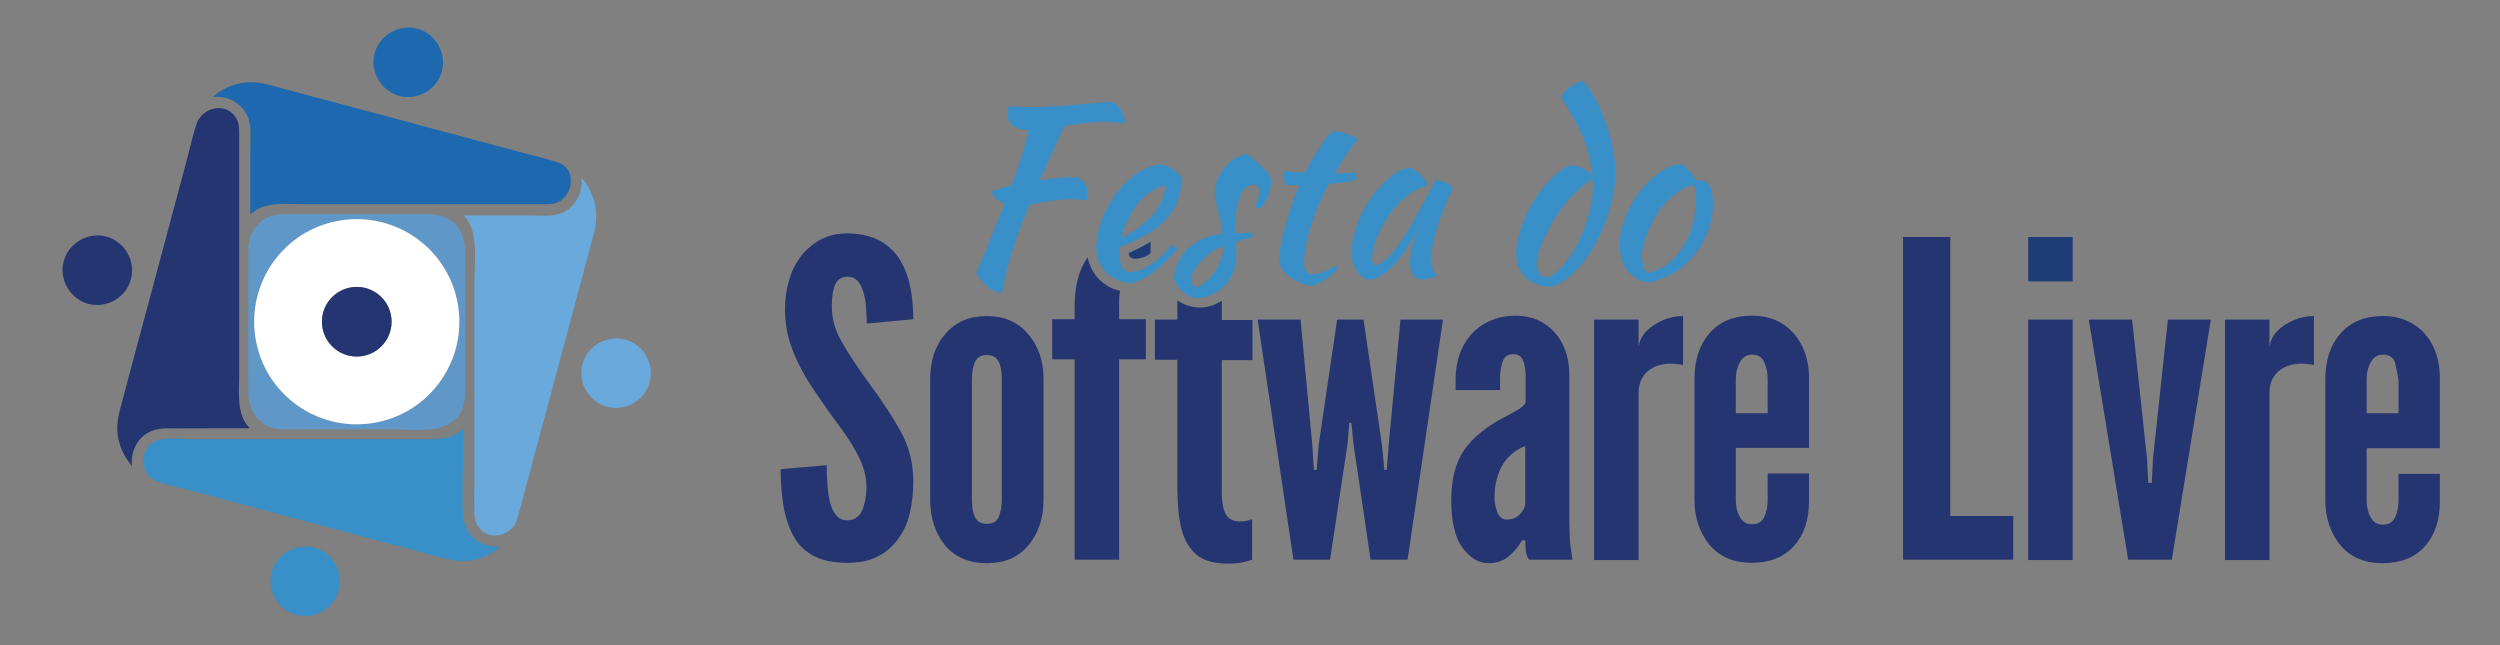 <?xml version="1.0" encoding="UTF-8" standalone="no"?>
<!-- Generator: Adobe Illustrator 19.0.0, SVG Export Plug-In . SVG Version: 6.00 Build 0)  -->

<svg
   version="1.1"
   x="0px"
   y="0px"
   viewBox="0 0 310 80"
   xml:space="preserve"
   id="svg1170"
   sodipodi:docname="logo_horizontal_cores.svg"
   inkscape:label="logo_01"
   inkscape:version="1.1.2 (0a00cf5339, 2022-02-04)"
   width="310"
   height="80"
   inkscape:export-filename="/home/tcarreira/Nextcloud-ANSOL/Pasta partilhada - FSL/FSL2025/Comunicação/Logotipo/logo_horizontal_cores.png"
   inkscape:export-xdpi="600"
   inkscape:export-ydpi="600"
   xmlns:inkscape="http://www.inkscape.org/namespaces/inkscape"
   xmlns:sodipodi="http://sodipodi.sourceforge.net/DTD/sodipodi-0.dtd"
   xmlns="http://www.w3.org/2000/svg"
   xmlns:svg="http://www.w3.org/2000/svg"><rect x="0" y="0" width="310" height="80" fill="#808080" stroke="none"/><defs
   id="defs1174" /><sodipodi:namedview
   id="namedview1172"
   pagecolor="#ffffff"
   bordercolor="#666666"
   borderopacity="1.0"
   inkscape:pageshadow="2"
   inkscape:pageopacity="0.0"
   inkscape:pagecheckerboard="0"
   showgrid="false"
   inkscape:object-nodes="true"
   inkscape:snap-others="true"
   inkscape:snap-object-midpoints="true"
   inkscape:snap-bbox="true"
   inkscape:snap-bbox-midpoints="true"
   inkscape:bbox-nodes="true"
   inkscape:snap-center="true"
   inkscape:snap-bbox-edge-midpoints="true"
   inkscape:snap-intersection-paths="true"
   inkscape:snap-smooth-nodes="true"
   inkscape:snap-midpoints="true"
   inkscape:bbox-paths="true"
   inkscape:object-paths="true"
   inkscape:snap-text-baseline="true"
   inkscape:zoom="0.26063831"
   inkscape:cx="-1356.2857"
   inkscape:cy="-80.571425"
   inkscape:window-width="2560"
   inkscape:window-height="1043"
   inkscape:window-x="0"
   inkscape:window-y="0"
   inkscape:window-maximized="1"
   inkscape:current-layer="svg1170"
   units="px"
   inkscape:snap-page="false"
   scale-x="1"
   inkscape:document-units="in"
   inkscape:snap-nodes="true" />
<style
   type="text/css"
   id="style2">
	.st0{fill:#010202;}
	.st1{fill:#FFFFFF;}
	.st2{fill:#243572;}
	.st3{fill:#1E68AF;}
	.st4{fill:#5F98C8;}
	.st5{fill:#6AA9DB;}
	.st6{fill:#398FC8;}
	.st7{fill:#1E3C75;}
</style>


<g
   id="g6030"
   inkscape:label="logo_texto_cores"
   transform="matrix(0.488,0,0,0.488,57.273,199.304)"><g
   id="g5998">
				<g
   id="g5940">
					<path
   id="path5938"
   class="st2"
   d="m 98.1,-338.1 c 1,0 1.8,0.4 2.5,1.1 0.6,0.7 1.1,1.6 1.4,2.8 0.4,1.3 0.6,2.5 0.7,3.9 0.1,1.4 0.2,2.8 0.2,4.1 l 11.8,-1.1 c 0,-3.2 -0.3,-6.2 -0.9,-8.8 -0.6,-2.7 -1.6,-5 -2.9,-6.9 -1.3,-1.9 -3,-3.4 -5.2,-4.5 -2.1,-1 -4.7,-1.6 -7.8,-1.6 -2.5,0 -4.7,0.5 -6.6,1.5 -1.9,1 -3.6,2.4 -5,4.1 -1.3,1.7 -2.4,3.7 -3.1,6.1 -0.7,2.3 -1.1,4.8 -1.1,7.6 0,3.4 0.6,6.8 1.8,10 1.2,3.2 2.9,6.5 5.1,9.8 2.2,3.3 4.7,6.9 7.6,10.8 1.7,2.3 3.2,4.7 4.4,7.2 1.2,2.5 1.8,5 1.8,7.3 0,2.3 -0.4,4.4 -1.1,6 -0.7,1.6 -2,2.5 -3.8,2.5 -1.1,0 -2,-0.4 -2.7,-1.2 -0.7,-0.8 -1.2,-1.8 -1.6,-3.1 -0.3,-1.3 -0.6,-2.8 -0.7,-4.5 -0.1,-1.7 -0.2,-3.4 -0.2,-5.2 l -11.7,1 c 0,3.7 0.3,7 0.8,9.9 0.6,2.9 1.5,5.5 2.7,7.5 1.2,2.1 3,3.7 5.2,4.8 2.2,1.1 4.9,1.6 8.3,1.6 v 0 c 3,0 5.5,-0.5 7.6,-1.6 2.1,-1 3.8,-2.5 5.2,-4.4 1.4,-1.9 2.4,-4 3,-6.5 0.6,-2.5 0.9,-5.3 0.9,-8.2 0,-4.7 -1.1,-8.9 -3.2,-12.7 -2.1,-3.8 -4.9,-8 -8.3,-12.6 -2.8,-3.9 -5.1,-7.3 -6.7,-10.2 -1.7,-2.9 -2.5,-5.9 -2.5,-9 0,-2.4 0.3,-4.3 0.9,-5.6 0.5,-1.2 1.6,-1.9 3.2,-1.9 z" />
				</g>
				<g
   id="g5944">
					<path
   id="path5942"
   class="st2"
   d="m 335.6,-326.1 c -2.2,-1.4 -4.7,-2.1 -7.8,-2.1 -4.6,0 -8.2,1.5 -10.8,4.5 -2.6,3 -3.8,6.8 -3.8,11.6 v 30.7 c 0,4.5 1.3,8.3 3.8,11.4 2.6,3.1 6.2,4.6 10.7,4.6 v 0 c 4.6,0 8.2,-1.4 10.8,-4.3 2.6,-2.9 3.8,-6.7 3.8,-11.4 v -7 h -10.5 v 6.7 c 0,1.7 -0.3,3.2 -0.9,4.4 -0.6,1.2 -1.6,1.8 -3.1,1.8 -1.4,0 -2.4,-0.6 -3.1,-1.9 -0.7,-1.3 -1,-2.7 -1,-4.2 v -13.3 h 18.6 v -17.8 c 0,-3 -0.6,-5.7 -1.7,-8 -1.2,-2.4 -2.8,-4.3 -5,-5.7 z m -3.8,22.7 h -8.1 v -8.6 c 0,-1.6 0.3,-3 1,-4.3 0.7,-1.3 1.7,-2 3.1,-2 1.5,0 2.6,0.6 3.1,1.9 0.6,1.2 0.9,2.7 0.9,4.4 z" />
				</g>
				<g
   id="g5948">
					<polygon
   id="polygon5946"
   class="st2"
   points="366.2,-266.2 394.2,-266.2 394.2,-277.3 378.2,-277.3 378.2,-348.2 366.2,-348.2 " />
				</g>
				<g
   id="g5952">
					<rect
   id="rect5950"
   x="398"
   y="-348.2"
   class="st7"
   width="11.3"
   height="11.3" />
				</g>
				<g
   id="g5956">
					<rect
   id="rect5954"
   x="398"
   y="-327.2"
   class="st2"
   width="11.3"
   height="61.1" />
				</g>
				<g
   id="g5960">
					<path
   id="path5958"
   class="st2"
   d="m 133.4,-328.1 c -4.5,0 -8,1.5 -10.6,4.6 -2.6,3 -3.8,6.8 -3.8,11.5 v 30.6 c 0,4.7 1.3,8.5 3.8,11.6 2.6,3 6.1,4.5 10.6,4.5 4.5,0 8,-1.5 10.5,-4.5 2.6,-3.1 3.9,-6.9 3.9,-11.6 V -312 c 0,-4.7 -1.3,-8.5 -3.9,-11.5 -2.6,-3.1 -6.1,-4.6 -10.5,-4.6 z m 3.8,46.6 c 0,1.8 -0.3,3.3 -0.8,4.5 -0.6,1.2 -1.6,1.7 -3,1.7 -1.5,0 -2.5,-0.6 -3,-1.7 -0.6,-1.2 -0.8,-2.7 -0.8,-4.5 V -312 c 0,-1.9 0.3,-3.4 0.8,-4.5 0.6,-1.2 1.6,-1.7 3,-1.7 1.4,0 2.5,0.6 3,1.7 0.6,1.2 0.8,2.7 0.8,4.5 z" />
				</g>
				<g
   id="g5964">
					<path
   id="path5962"
   class="st7"
   d="m 173.1,-343 c 0.6,-0.2 1.3,-0.6 1.9,-1.1 v -2.9 c -1.7,1.1 -3.6,2 -5.6,2.9 0.2,1.2 0.9,1.9 3.7,1.1 z" />
				</g>
				<g
   id="g5968">
					<path
   id="path5966"
   class="st2"
   d="m 159,-343 c -2.2,3.1 -3.3,7.2 -3.3,12.4 v 3.3 H 150 v 10.2 h 5.7 v 50.9 H 167 v -50.9 h 6.8 v -10.2 H 167 v -4.8 c 0,-0.9 0.1,-1.7 0.3,-2.4 -0.8,-0.2 -1.6,-0.4 -2.4,-0.8 -3.4,-1.7 -5.2,-4.5 -5.9,-7.7 z" />
				</g>
				<g
   id="g5972">
					<path
   id="path5970"
   class="st2"
   d="m 181.8,-332.1 v 4.9 h -5.7 v 10.2 h 5.7 v 32.4 c 0,4 0.3,7.5 1,10.4 0.7,2.9 2,5.1 3.8,6.7 1.9,1.6 4.6,2.3 8.1,2.3 v 0 c 1.5,0 2.7,-0.1 3.6,-0.3 0.9,-0.2 1.7,-0.4 2.5,-0.7 v -10.3 c -0.4,0.2 -0.9,0.3 -1.3,0.4 -0.5,0.1 -1.1,0.2 -1.8,0.2 -1.6,0 -2.8,-0.6 -3.5,-1.7 -0.7,-1.2 -1.1,-2.9 -1.1,-5.3 v -34 h 7.8 v -10.2 h -7.8 v -4.9 c -1.4,0.9 -2.9,1.5 -4.7,1.7 -2.4,0.2 -4.8,-0.5 -6.6,-1.8 z" />
				</g>
				<g
   id="g5976">
					<polygon
   id="polygon5974"
   class="st2"
   points="429.7,-291.8 429.4,-285.7 428.5,-285.7 428.2,-291.8 424.4,-327.2 413.4,-327.2 423.4,-266.2 434.5,-266.2 444.4,-327.2 433.5,-327.2 " />
				</g>
				<g
   id="g5980">
					<path
   id="path5978"
   class="st2"
   d="m 461.4,-324.4 c -1.2,1.2 -1.8,2.5 -2.1,4 v -6.8 H 448 v 61.1 h 11.3 v -42.4 c 0,-2.3 0.7,-4.1 2.2,-5.5 1.5,-1.3 3.5,-2 5.9,-2 0.5,0 1,0 1.6,0.1 0.5,0 1.1,0.1 1.6,0.3 v -12.5 c -1.7,0 -3.3,0.3 -5,1 -1.7,0.7 -3.1,1.6 -4.2,2.7 z" />
				</g>
				<g
   id="g5984">
					<path
   id="path5982"
   class="st2"
   d="m 502.6,-294.6 v -17.8 c 0,-3 -0.6,-5.7 -1.7,-8 -1.2,-2.4 -2.8,-4.3 -5,-5.6 -2.2,-1.4 -4.7,-2.1 -7.8,-2.1 -4.6,0 -8.2,1.5 -10.8,4.5 -2.6,3 -3.8,6.8 -3.8,11.6 v 30.7 c 0,4.5 1.3,8.3 3.8,11.4 2.6,3.1 6.2,4.6 10.7,4.6 v 0 c 4.6,0 8.2,-1.4 10.8,-4.3 2.6,-2.9 3.8,-6.7 3.8,-11.4 v -7 h -10.5 v 6.7 c 0,1.7 -0.3,3.2 -0.9,4.4 -0.6,1.2 -1.6,1.8 -3.1,1.8 -1.4,0 -2.4,-0.6 -3.1,-1.9 -0.7,-1.3 -1,-2.7 -1,-4.2 v -13.3 h 18.6 z M 492.1,-312 v 8.6 H 484 v -8.6 c 0,-1.6 0.3,-3 1,-4.3 0.7,-1.3 1.7,-2 3.1,-2 1.5,0 2.6,0.6 3.1,1.9" />
				</g>
				<g
   id="g5988">
					<polygon
   id="polygon5986"
   class="st2"
   points="229.1,-327.2 222.4,-327.2 217.7,-295.3 217.2,-289 216.5,-289 216.1,-295.3 213.1,-327.2 202.2,-327.2 211.3,-266.2 220.6,-266.2 225,-295.3 225.5,-301 226,-301 226.6,-295.3 230.9,-266.2 240.3,-266.2 249.3,-327.2 238.5,-327.2 235.5,-295.3 235,-289 234.4,-289 233.8,-295.3 " />
				</g>
				<g
   id="g5992">
					<path
   id="path5990"
   class="st2"
   d="m 281.4,-276.8 v -36.4 c 0,-2.9 -0.6,-5.5 -1.7,-7.7 -1.1,-2.3 -2.7,-4 -4.7,-5.3 -2,-1.3 -4.5,-2 -7.3,-2 -2.9,0 -5.5,0.7 -7.8,2 -2.3,1.3 -4.1,3.2 -5.4,5.6 -1.3,2.4 -2,5.3 -2,8.7 v 2.6 h 11.3 v -2.9 c 0,-1.7 0.2,-3.2 0.7,-4.4 0.4,-1.2 1.3,-1.8 2.6,-1.8 1.4,0 2.2,0.6 2.6,1.7 0.4,1.1 0.6,2.4 0.6,3.9 v 6.7 c -0.2,0.5 -0.8,1.1 -1.8,1.7 -1.2,0.7 -2.4,1.4 -3.6,2 -4.5,2.3 -7.9,5.1 -10.2,8.3 -2.2,3.2 -3.3,7.4 -3.3,12.7 0,5.4 0.9,9.5 2.8,12.1 1.9,2.6 4.1,4 6.7,4 v 0 c 1.9,0 3.5,-0.5 4.9,-1.6 1.4,-1.1 2.6,-2.5 3.6,-4.2 h 0.8 c 0,0.8 0.1,1.5 0.1,2.3 0.1,1.2 0.4,2 0.9,2.6 h 11 c -0.2,-1.3 -0.4,-2.8 -0.6,-4.2 -0.1,-1.5 -0.2,-3.6 -0.2,-6.4 z m -11.2,-3.8 c 0,1 -0.5,2 -1.4,2.9 -0.9,0.9 -2,1.3 -3.3,1.3 -1.1,0 -1.9,-0.6 -2.4,-1.9 -0.5,-1.3 -0.7,-2.5 -0.7,-3.8 0,-2.9 0.6,-5.5 1.8,-7.8 1.3,-2.3 3.3,-4.1 6,-5.2 z" />
				</g>
				<g
   id="g5996">
					<path
   id="path5994"
   class="st2"
   d="m 301.1,-324.4 c -1.2,1.2 -1.8,2.5 -2.1,4 v -6.8 h -11.3 v 61.1 H 299 v -42.4 c 0,-2.3 0.7,-4.1 2.2,-5.5 1.5,-1.3 3.5,-2 5.9,-2 0.5,0 1,0 1.6,0.1 0.5,0 1.1,0.1 1.6,0.3 v -12.5 c -1.7,0 -3.3,0.3 -5,1 -1.6,0.7 -3,1.6 -4.2,2.7 z" />
				</g>
			</g><g
   id="g6028">
				<g
   id="g6002">
					<path
   id="path6000"
   class="st6"
   d="m 290.6,-377.4 c -0.7,-2 -1.6,-4 -2.6,-5.9 -1,-1.9 -2,-3.4 -3.1,-4.6 -0.5,0.1 -1.1,0.3 -1.7,0.6 -0.6,0.3 -1.1,0.7 -1.7,1.1 -0.5,0.4 -1,0.8 -1.4,1.3 -0.4,0.5 -0.7,0.9 -0.8,1.2 1.3,2 2.4,4 3.6,6.1 0.9,1.8 1.7,3.4 2.3,4.9 0.6,1.4 1,2.9 1.3,4.4 0.3,1.5 0.6,3 0.8,4.4 -0.8,-0.8 -1.7,-1.4 -2.7,-1.8 -1,-0.5 -1.9,-0.7 -2.7,-0.7 v 0 c -1,0.2 -2.1,0.8 -3.1,1.6 -1.2,0.9 -2.2,1.9 -3.2,3 -1.1,1.3 -2.1,2.6 -3,4 -0.9,1.5 -1.7,3 -2.4,4.6 -0.7,1.5 -1.2,3.1 -1.7,4.7 -0.4,1.6 -0.6,3 -0.6,4.4 0,2.5 0.7,4.5 2.1,5.9 1.5,1.5 3.6,2.4 6.3,2.7 1.3,-0.2 2.7,-0.8 4,-1.8 1.3,-0.9 2.6,-2.1 3.9,-3.6 1.3,-1.5 2.5,-3.2 3.5,-5 1.1,-1.9 2,-3.8 2.8,-5.9 0.8,-2.1 1.5,-4.2 1.9,-6.4 0.5,-2.2 0.7,-4.3 0.7,-6.3 0,-2.1 -0.2,-4.2 -0.7,-6.5 -0.4,-2.1 -1,-4.3 -1.8,-6.4 z m -3.2,16.3 c 0,2.3 -0.4,4.8 -1.1,7.3 -0.7,2.4 -1.5,4.8 -2.7,7.1 -1.1,2.2 -2.4,4.1 -3.7,5.7 -1.4,1.6 -2.8,2.7 -4.1,3.1 v 0 c -1.8,-0.3 -2.7,-1.4 -2.7,-3.4 0,-1 0.2,-2.2 0.7,-3.6 0.5,-1.4 1.1,-2.9 1.8,-4.2 0.8,-1.5 1.6,-3 2.5,-4.4 0.9,-1.4 1.9,-2.8 3,-4 1,-1.2 2.1,-2.3 3.2,-3.3 1.1,-0.9 2.1,-1.6 3,-2 0,0.2 0.1,0.3 0.1,0.5 z" />
				</g>
				<g
   id="g6006">
					<path
   id="path6004"
   class="st6"
   d="m 205,-364.1 c -0.6,-0.8 -1.2,-1.5 -1.9,-2.2 -0.7,-0.7 -1.4,-1.3 -2.2,-1.9 -0.7,-0.6 -1.3,-0.9 -1.7,-1.1 -1.1,0.3 -2.1,0.7 -3,1.3 -0.9,0.6 -1.8,1.4 -2.5,2.3 -0.7,0.9 -1.3,1.9 -1.7,2.9 -0.4,1 -0.7,2.1 -0.7,3.1 0,0.9 0.1,1.7 0.3,2.5 0.2,0.8 0.4,1.7 0.6,2.6 0.2,0.9 0.5,1.8 0.7,2.7 0.2,0.9 0.3,1.9 0.3,2.9 -1.7,0.1 -3.3,0.5 -4.9,1.2 -1.4,0.6 -2.7,1.5 -3.9,2.6 -1.1,1 -1.9,2.3 -2.5,3.6 -0.6,1.3 -1,2.8 -0.9,4.3 0.2,0.6 0.5,1.1 0.8,1.6 0.4,0.5 0.8,1 1.4,1.5 0.5,0.4 1.1,0.8 1.7,1.1 0.5,0.3 1.1,0.4 1.7,0.5 3.2,-0.3 5.7,-1.5 7.5,-3.5 1.8,-2 2.7,-4.7 2.7,-8 0,-0.5 0,-0.9 -0.1,-1.2 v -0.9 c 0,-0.2 0,-0.4 0.1,-0.5 0.1,-0.2 0.3,-0.3 0.5,-0.4 0.3,-0.1 0.7,-0.2 1.2,-0.4 0.6,-0.2 1.3,-0.3 2.2,-0.5 0.2,-0.2 0.2,-0.4 0.2,-0.8 0,-0.2 0,-0.4 -0.1,-0.5 -0.7,0 -1.3,0 -2,0.1 -0.6,0 -1.4,0 -2.2,0.1 0,-0.1 -0.1,-0.3 -0.1,-0.7 0,-3.8 0.4,-6.7 1.2,-8.7 0.8,-2 2,-3 3.6,-3 0.4,0 0.8,0.2 1,0.6 0.3,0.4 0.4,0.8 0.4,1.4 0,0.3 -0.1,0.6 -0.2,0.8 -0.1,0.3 -0.2,0.6 -0.3,0.9 -0.1,0.3 -0.2,0.6 -0.4,0.9 -0.1,0.2 -0.1,0.4 -0.1,0.5 0.1,0.6 0.3,0.9 0.8,0.9 0.3,0 0.7,-0.2 1,-0.7 0.4,-0.4 0.7,-1 1,-1.6 0.3,-0.7 0.6,-1.4 0.8,-2.2 0.2,-0.8 0.4,-1.6 0.4,-2.4 v 0 c 0.2,-0.4 -0.1,-1 -0.7,-1.7 z m -12.1,21.5 c -0.7,2.2 -2,4.1 -3.7,5.6 -0.8,0.7 -1.7,1.3 -2.7,1.7 -0.8,-0.6 -1.2,-1.3 -1.2,-2.1 0,-0.7 0.3,-1.5 0.8,-2.4 0.6,-0.9 1.3,-1.8 2.1,-2.6 0.8,-0.8 1.7,-1.6 2.7,-2.2 0.9,-0.6 1.8,-1 2.6,-1.1 0,1.1 -0.2,2.1 -0.6,3.1 z" />
				</g>
				<g
   id="g6010">
					<path
   id="path6008"
   class="st6"
   d="m 154.9,-363.4 v 0 c -0.9,0 -2.1,0.1 -3.6,0.2 -1.5,0.2 -2.9,0.4 -4.4,0.6 1.1,-2.5 2,-4.5 2.7,-6.2 0.8,-1.6 1.4,-2.9 1.8,-3.9 0.5,-1 0.8,-1.8 1.1,-2.4 0.3,-0.6 0.6,-1 0.8,-1.4 1.5,-0.2 3.1,-0.4 4.7,-0.6 1.7,-0.2 3.6,-0.3 5.6,-0.3 0.7,0 1.3,0 2,0.1 1,0.1 2.1,0.1 3.1,0.2 -0.4,-1.7 -0.9,-3.1 -1.7,-4 -0.7,-0.9 -1.5,-1.4 -2.4,-1.4 -0.7,0 -1.6,0.1 -2.9,0.2 -1.3,0.1 -2.8,0.3 -4.6,0.4 -1.7,0.2 -3.7,0.3 -5.9,0.5 -2.2,0.1 -4.5,0.2 -7,0.2 -1.2,0 -2.2,0 -2.9,-0.1 -0.7,0 -1.4,-0.1 -2.2,-0.2 -0.2,0.3 -0.3,0.7 -0.4,1.1 -0.1,0.4 -0.1,0.8 -0.1,1.1 0,1.1 0.5,2.1 1.4,2.8 0.9,0.7 2.2,1.1 3.7,1.1 h 0.3 c -0.2,1.2 -0.5,2.3 -0.8,3.4 -0.3,1.1 -0.6,2.1 -0.9,3.2 -0.4,1.1 -0.7,2.2 -1.2,3.4 -0.4,1.2 -0.9,2.6 -1.5,4.1 -1.3,0.3 -2.4,0.6 -3.3,0.9 -0.9,0.2 -1.5,0.5 -1.7,0.7 0.5,1.4 1.6,2.4 3.3,2.9 -0.9,2.4 -1.8,4.7 -2.8,7.1 -0.8,1.9 -1.4,3.6 -2,5 -0.6,1.3 -1,2.5 -1.4,3.4 -0.4,0.9 -0.7,1.6 -1,2.3 0.9,1.5 1.9,2.7 2.9,3.5 1,0.8 2.3,1.4 3.6,1.7 0.7,-3.7 1.5,-7.3 2.7,-10.9 1.1,-3.7 2.6,-7.6 4.4,-11.8 1.6,-0.2 3.3,-0.5 5.1,-0.8 1.8,-0.3 3.6,-0.5 5.3,-0.5 0.8,0 1.5,0 2.3,0.1 0.6,0 1.2,0.1 1.7,0.2 0.1,-0.2 0.2,-0.5 0.2,-0.8 0,-0.4 0.1,-0.7 0.1,-1 0,-1.3 -0.4,-2.3 -1.1,-3 -0.8,-0.8 -1.7,-1.1 -3,-1.1 z" />
				</g>
				<g
   id="g6014">
					<path
   id="path6012"
   class="st6"
   d="m 180.6,-346.3 c -0.7,0.8 -1.4,1.5 -2.2,2.3 -0.8,0.8 -1.7,1.6 -2.6,2.3 -0.9,0.7 -1.9,1.2 -2.9,1.7 -1,0.5 -2.1,0.7 -3.1,0.7 -0.6,0 -1,-0.1 -1.4,-0.4 -0.4,-0.3 -0.6,-0.7 -0.8,-1.2 -0.2,-0.5 -0.3,-1 -0.4,-1.5 -0.1,-0.6 -0.1,-1.1 -0.1,-1.6 v -0.8 c 0,-0.3 0.1,-0.5 0.1,-0.8 2.5,-1 4.7,-2 6.6,-3.1 1.9,-1.1 3.5,-2.3 4.8,-3.6 1.3,-1.3 2.4,-2.9 3.1,-4.6 0.7,-1.8 1.1,-3.9 1.3,-6.3 v 0 c -1.6,-2 -3.3,-3.1 -5.1,-3.4 -1.3,0 -2.6,0.3 -4,0.9 -1.3,0.6 -2.6,1.4 -3.8,2.4 -1.3,1.1 -2.5,2.3 -3.5,3.6 -1.1,1.4 -2,2.9 -2.8,4.4 -0.8,1.6 -1.4,3.2 -1.9,4.9 -0.4,1.7 -0.7,3.3 -0.7,4.9 0,2.4 0.8,4.4 2.3,6.1 1.5,1.7 3.7,2.6 6.4,3 1.9,-0.4 3.9,-1.4 6,-3 2.1,-1.6 4.1,-3.6 5.9,-5.9 -0.5,-0.3 -0.9,-0.6 -1.2,-1 z m -11.1,-6.7 c 0.8,-1.6 1.7,-3 2.7,-4.2 1,-1.2 2.1,-2.1 3.3,-2.8 1.1,-0.7 2.3,-1.1 3.3,-1.3 -0.2,2.7 -1.3,5.3 -3.4,7.6 -2.1,2.3 -4.7,4.2 -7.9,5.8 0.5,-1.8 1.1,-3.5 2,-5.1 z" />
				</g>
				<g
   id="g6018">
					<path
   id="path6016"
   class="st6"
   d="m 219.4,-339.5 c -1.1,0.4 -2.2,0.7 -3.4,0.9 -1.3,-0.2 -2,-1.2 -2,-2.9 0,-1.2 0.1,-2.6 0.4,-4.2 0.3,-1.7 0.8,-3.3 1.2,-4.9 0.6,-1.8 1.2,-3.6 2,-5.4 0.8,-1.9 1.7,-3.8 2.7,-5.7 2.8,-0.1 5.1,-0.5 7.1,-1.2 0,-0.3 -0.1,-0.6 -0.2,-0.9 -0.1,-0.3 -0.3,-0.6 -0.5,-0.8 -1.6,0.2 -3.2,0.2 -4.9,0.2 0.9,-1.5 1.8,-2.9 2.7,-4.4 1,-1.4 2,-2.8 3.1,-4.2 -0.2,-0.2 -0.6,-0.5 -1.1,-0.7 -0.5,-0.2 -1.1,-0.5 -1.7,-0.7 -0.6,-0.2 -1.3,-0.4 -1.9,-0.5 -0.6,-0.2 -1.1,-0.2 -1.5,-0.2 -0.3,0.2 -0.8,0.6 -1.4,1.3 -0.6,0.7 -1.2,1.5 -1.8,2.5 -0.7,1.1 -1.4,2.1 -2,3.2 -0.7,1.1 -1.3,2.3 -1.9,3.5 -0.8,0 -1.7,-0.1 -2.6,-0.1 -0.9,-0.1 -1.9,-0.2 -3,-0.2 0,0.6 0.1,1.2 0.2,2 0.2,0.8 0.3,1.2 0.5,1.5 h 3.4 c -1.5,3.5 -2.7,7.2 -3.7,10.9 -0.5,1.7 -0.8,3.3 -1.1,4.7 -0.2,1.4 -0.4,2.6 -0.4,3.6 0,0.7 0.3,1.4 0.8,2.2 0.5,0.7 1.2,1.4 2,2 0.8,0.6 1.8,1.1 2.7,1.5 0.9,0.4 1.9,0.6 3,0.7 0.3,0 0.8,-0.2 1.4,-0.5 0.6,-0.3 1.3,-0.7 2,-1.2 0.7,-0.4 1.3,-0.9 1.8,-1.4 0.6,-0.5 1,-0.9 1.2,-1.2 0,-0.2 -0.2,-0.5 -0.4,-0.9 -0.8,0.5 -1.7,1.1 -2.7,1.5 z" />
				</g>
				<g
   id="g6022">
					<path
   id="path6020"
   class="st6"
   d="m 251.3,-361.2 c -0.3,-0.2 -0.6,-0.5 -1.1,-0.7 -0.4,-0.2 -0.9,-0.4 -1.5,-0.5 -0.5,-0.2 -1,-0.2 -1.4,-0.2 -0.4,0.9 -0.9,1.9 -1.4,2.8 -0.5,0.9 -1,1.9 -1.5,2.8 -0.5,0.9 -1,1.9 -1.5,2.7 -0.5,0.9 -0.9,1.7 -1.3,2.4 -2.1,3.6 -3.9,6.3 -5.5,8 -1.5,1.7 -2.8,2.7 -4,2.9 -0.6,-0.2 -0.8,-0.7 -0.8,-1.4 0,-1.8 0.4,-3.8 1.3,-5.9 0.9,-2.1 2,-4.1 3.3,-5.9 1.4,-1.9 2.9,-3.4 4.6,-4.7 1.7,-1.3 3.3,-2.1 4.9,-2.3 0,-0.4 -0.2,-0.8 -0.5,-1.2 -0.3,-0.5 -0.7,-1 -1.2,-1.5 -0.4,-0.5 -0.9,-0.9 -1.4,-1.2 -0.5,-0.4 -0.9,-0.6 -1.3,-0.7 -1.6,0.1 -3.3,0.8 -5,2.3 -1.7,1.4 -3.4,3.1 -4.9,5.2 -1.5,2.1 -2.7,4.4 -3.6,6.8 -0.9,2.5 -1.4,4.8 -1.4,7 0,2.1 0.5,3.8 1.4,5.1 0.9,1.3 2.1,2 3.6,2.1 0.9,-0.2 1.9,-0.6 3,-1.4 1.1,-0.8 2.2,-1.8 3.3,-3 1.1,-1.3 2.2,-2.7 3.1,-4.2 1,-1.6 2,-3.4 2.7,-5.2 -1.5,3.9 -2.3,7 -2.3,9.3 0,2.9 1.1,4.4 3.2,4.4 0.6,0 1.3,-0.1 2,-0.3 0.8,-0.2 1.4,-0.5 1.8,-0.8 -0.6,-0.3 -0.9,-0.8 -1.2,-1.5 -0.2,-0.8 -0.4,-1.7 -0.4,-2.8 0,-1 0.1,-2.2 0.4,-3.5 0.3,-1.5 0.7,-2.9 1.1,-4.3 0.5,-1.6 1.1,-3.2 1.7,-4.8 0.7,-1.7 1.4,-3.4 2.2,-5 0.1,-0.4 -0.1,-0.6 -0.4,-0.8 z" />
				</g>
				<g
   id="g6026">
					<path
   id="path6024"
   class="st6"
   d="m 314.7,-362.6 c -0.2,0 -0.4,0 -0.5,0.1 h -0.5 c -1.2,-2.1 -2.5,-3.5 -3.7,-4.2 -1.9,0 -3.9,0.8 -6.1,2.4 -1.4,1.1 -2.7,2.3 -3.9,3.7 -1.2,1.4 -2.2,2.9 -3.1,4.6 -0.9,1.6 -1.5,3.2 -2,4.9 -0.5,1.7 -0.7,3.3 -0.7,4.9 0,2.7 0.7,4.9 2,6.6 1.3,1.7 3.1,2.7 5.4,3 2.3,-0.5 4.5,-1.4 6.5,-2.6 2,-1.2 3.7,-2.8 5.2,-4.6 1.5,-1.8 2.6,-3.9 3.4,-6 0.8,-2.3 1.3,-4.7 1.2,-7.1 -0.1,-3.8 -1.1,-5.7 -3.2,-5.7 z m -2.1,11.7 c -0.6,2.1 -1.4,3.9 -2.5,5.5 -1,1.6 -2.3,3 -3.8,4.1 -1.4,1.1 -3.1,1.8 -4.9,2.2 -0.4,-0.1 -0.8,-0.6 -1.1,-1.5 -0.3,-0.9 -0.5,-1.8 -0.5,-2.7 0,-0.8 0.1,-1.7 0.4,-2.7 0.3,-1.1 0.6,-2.1 1,-3.1 0.4,-1.1 1,-2.2 1.5,-3.3 0.6,-1 1.2,-2 1.9,-3 1,-1.3 2.2,-2.5 3.5,-3.6 1.4,-1.1 3,-2 4.7,-2.5 0.3,0.5 0.5,1 0.6,1.5 0.1,0.6 0.2,1.4 0.2,2.4 -0.1,2.5 -0.4,4.7 -1,6.7 z" />
				</g>
			</g>
		
	</g><g
   id="g5910"
   transform="matrix(0.186,0,0,0.186,-128.519,102.687)"
   inkscape:label="logo_cores">
		<g
   id="g5908"><g
   id="g5862">
			<path
   id="path5860"
   class="st3"
   d="m 985.5,-504.3 c 3.4,-12.2 -4,-25.2 -16.1,-28.6 -12.2,-3.4 -25.2,4 -28.6,16.1 -3.4,12.2 4,25.2 16.1,28.6 12.2,3.4 25.2,-3.9 28.6,-16.1 z" />
		</g>
			<g
   id="g5868">
				<g
   id="g5866">
					<path
   class="st4"
   d="m 856.6,-386.7 c 0,32.3 -0.3,64.5 0,96.8 0.1,11.1 6.6,21.2 18,23.5 5,1 10.7,0.5 15.7,0.5 20.7,0 41.4,0 62.1,0 15.1,0 37.3,4.1 45.9,-11.8 3.2,-5.9 2.7,-12.2 2.7,-18.6 0,-9.3 0,-18.6 0,-28 0,-19.3 0,-38.6 0,-57.9 0,-8.3 -1.3,-16.2 -8.2,-21.9 -6.1,-5 -13,-5.2 -20.3,-5.2 -19.9,0 -39.7,0 -59.6,0 -8.9,0 -17.8,0 -26.7,0 -6.9,0 -13.6,-0.3 -19.8,3.8 -6.1,4.3 -9.8,11.4 -9.8,18.8 z m 61.1,-18.4 c 28,-4.6 56.8,9.2 70.7,33.9 14.1,25.1 10.7,57.1 -8.2,78.7 -18.8,21.4 -49.9,29 -76.4,18.6 -26.7,-10.5 -44.3,-37.2 -43.4,-65.9 1,-32.2 25.5,-60 57.3,-65.3 z"
   id="path5864" />
				</g>
			</g>
			<g
   id="g5874">
				<g
   id="g5872">
					<path
   class="st1"
   d="m 861.3,-326.5 c 6.1,37.3 41.3,62.5 78.6,56.4 37.3,-6.1 62.5,-41.3 56.4,-78.6 -6.1,-37.3 -41.3,-62.5 -78.6,-56.4 -37.3,6.1 -62.5,41.3 -56.4,78.6 z m 63.7,-34 c 12.6,-2.1 24.6,6.5 26.7,19.1 2.1,12.6 -6.5,24.6 -19.1,26.7 -12.6,2.1 -24.6,-6.5 -26.7,-19.1 -2.1,-12.7 6.5,-24.6 19.1,-26.7 z"
   id="path5870" />
				</g>
			</g>
			<g
   id="g5878">
				<path
   id="path5876"
   class="st3"
   d="m 834.2,-487.5 c 11.3,-0.8 21.7,7.1 23.4,18.4 0.9,6 0.2,12.5 0.2,18.5 0,13.9 0,27.7 0,41.6 9.1,-8.9 22.5,-7 34.1,-7 17.6,0 35.3,0 52.9,0 35.3,0 70.5,0 105.8,0 2.8,0 5.8,0.2 8.7,-0.2 13.2,-2 17.2,-22.3 4.6,-27.1 -7.9,-3 -16.4,-4.8 -24,-6.8 -37.3,-10 -74.6,-20 -112,-30 -15.6,-4.2 -31.2,-8.4 -46.8,-12.5 -8.8,-2.3 -17.6,-5.5 -26.8,-4.5 -8,0.9 -15.6,4.3 -21.5,9.7 0.5,0 1,-0.1 1.4,-0.1 0.1,0 -0.4,0 0,0 z" />
			</g>
			<g
   id="g5882">
				<path
   id="path5880"
   class="st6"
   d="m 1024,-187.7 c -12.4,1.1 -23.3,-7.9 -24.2,-20.2 -1,-13.3 -0.1,-27 -0.1,-40.3 0,-6 0,-12.1 0,-18.1 -7.9,7.7 -17.7,7 -27.7,7 -9.1,0 -18.3,0 -27.4,0 -12.2,0 -24.4,0 -36.6,0 -30,0 -59.9,0 -89.9,0 -6.6,0 -14.1,-1 -20.5,0.3 -13.6,2.7 -15.1,22.5 -2.4,27.6 7.4,3 15.9,4.4 23.6,6.5 38,10.2 75.9,20.3 113.9,30.5 15.3,4.1 30.7,8.2 46,12.3 8,2.1 15.9,4.8 24.3,3.9 8,-0.8 15.7,-4.2 21.7,-9.7 -0.3,0.2 -0.5,0.2 -0.7,0.2 z" />
			</g>
			<g
   id="g5886">
				<path
   id="path5884"
   class="st6"
   d="m 900.5,-187 c -11.7,-3 -24,3.4 -28,14.9 -4.2,12.3 2.8,25.9 15.2,29.7 12.1,3.7 25.3,-3.3 29,-15.4 3.7,-12.4 -3.7,-25.9 -16.2,-29.2 z" />
			</g>
			<g
   id="g5890">
				<path
   id="path5888"
   class="st2"
   d="m 850.4,-266.6 c 2.3,0 4.7,0 7,0 -8.9,-9.3 -7,-22.9 -7,-34.8 0,-17.9 0,-35.9 0,-53.8 0,-35.1 0,-70.1 0,-105.2 0,-4 0.3,-8.1 -1.4,-11.8 -6.1,-12.6 -23.5,-8.8 -27.2,3.2 -2.4,7.6 -4.2,15.5 -6.2,23.2 -10.2,38.2 -20.5,76.4 -30.7,114.6 -4,14.9 -8,29.7 -11.9,44.6 -2.1,7.7 -4.5,15.2 -3.7,23.3 0.8,8.1 4.3,15.8 9.7,21.8 -1.1,-8.6 2.9,-17.7 10.6,-22.1 6,-3.5 12.9,-2.9 19.6,-2.9 13.7,-0.1 27.5,-0.1 41.2,-0.1 z" />
			</g>
			<g
   id="g5894">
				<path
   id="path5892"
   class="st2"
   d="m 778.2,-365.7 c 3.4,-12.2 -4,-25.2 -16.1,-28.6 -12.2,-3.4 -25.2,4 -28.6,16.1 -3.4,12.2 4,25.2 16.1,28.6 12.2,3.5 25.2,-3.9 28.6,-16.1 z" />
			</g>
			<g
   id="g5898">
				<path
   id="path5896"
   class="st5"
   d="m 1107.7,-325.7 c -12.2,-3.3 -25.2,4.2 -28.4,16.4 -3.3,12.2 4.2,25.2 16.4,28.4 12.2,3.3 25.2,-4.2 28.4,-16.4 3.3,-12.2 -4.1,-25.1 -16.4,-28.4 -12.3,-3.3 12.4,3.3 0,0 z" />
			</g>
			<g
   id="g5902">
				<circle
   id="circle5900"
   class="st2"
   cx="928.8"
   cy="-337.6"
   r="23.2" />
			</g>
			<g
   id="g5906">
				<path
   id="path5904"
   class="st5"
   d="m 1087.6,-399.6 c 2.5,-12.1 -0.7,-24.8 -9,-33.9 1.4,10.4 -4.8,21 -15,24.1 -6.2,1.9 -13.9,0.9 -20.3,0.9 -14.4,0 -28.8,0 -43.1,0 10.4,10.7 7,32.1 7,45.9 0,18.1 0,36.2 0,54.3 0,24.8 0,49.7 0,74.5 0,7.8 -0.2,15.7 0,23.5 0.1,2.8 0.4,5.5 1.7,8 6.5,11.7 23.2,8.2 26.9,-3.7 0.6,-1.9 1.1,-3.9 1.6,-5.9 8.8,-32.7 17.5,-65.4 26.3,-98.1 7.7,-28.9 15.6,-57.7 23.2,-86.6 0.2,-1 0.5,-2 0.7,-3 0,0 -0.1,0.6 0,0 z" />
			</g>
		</g>
		
	</g></svg>
